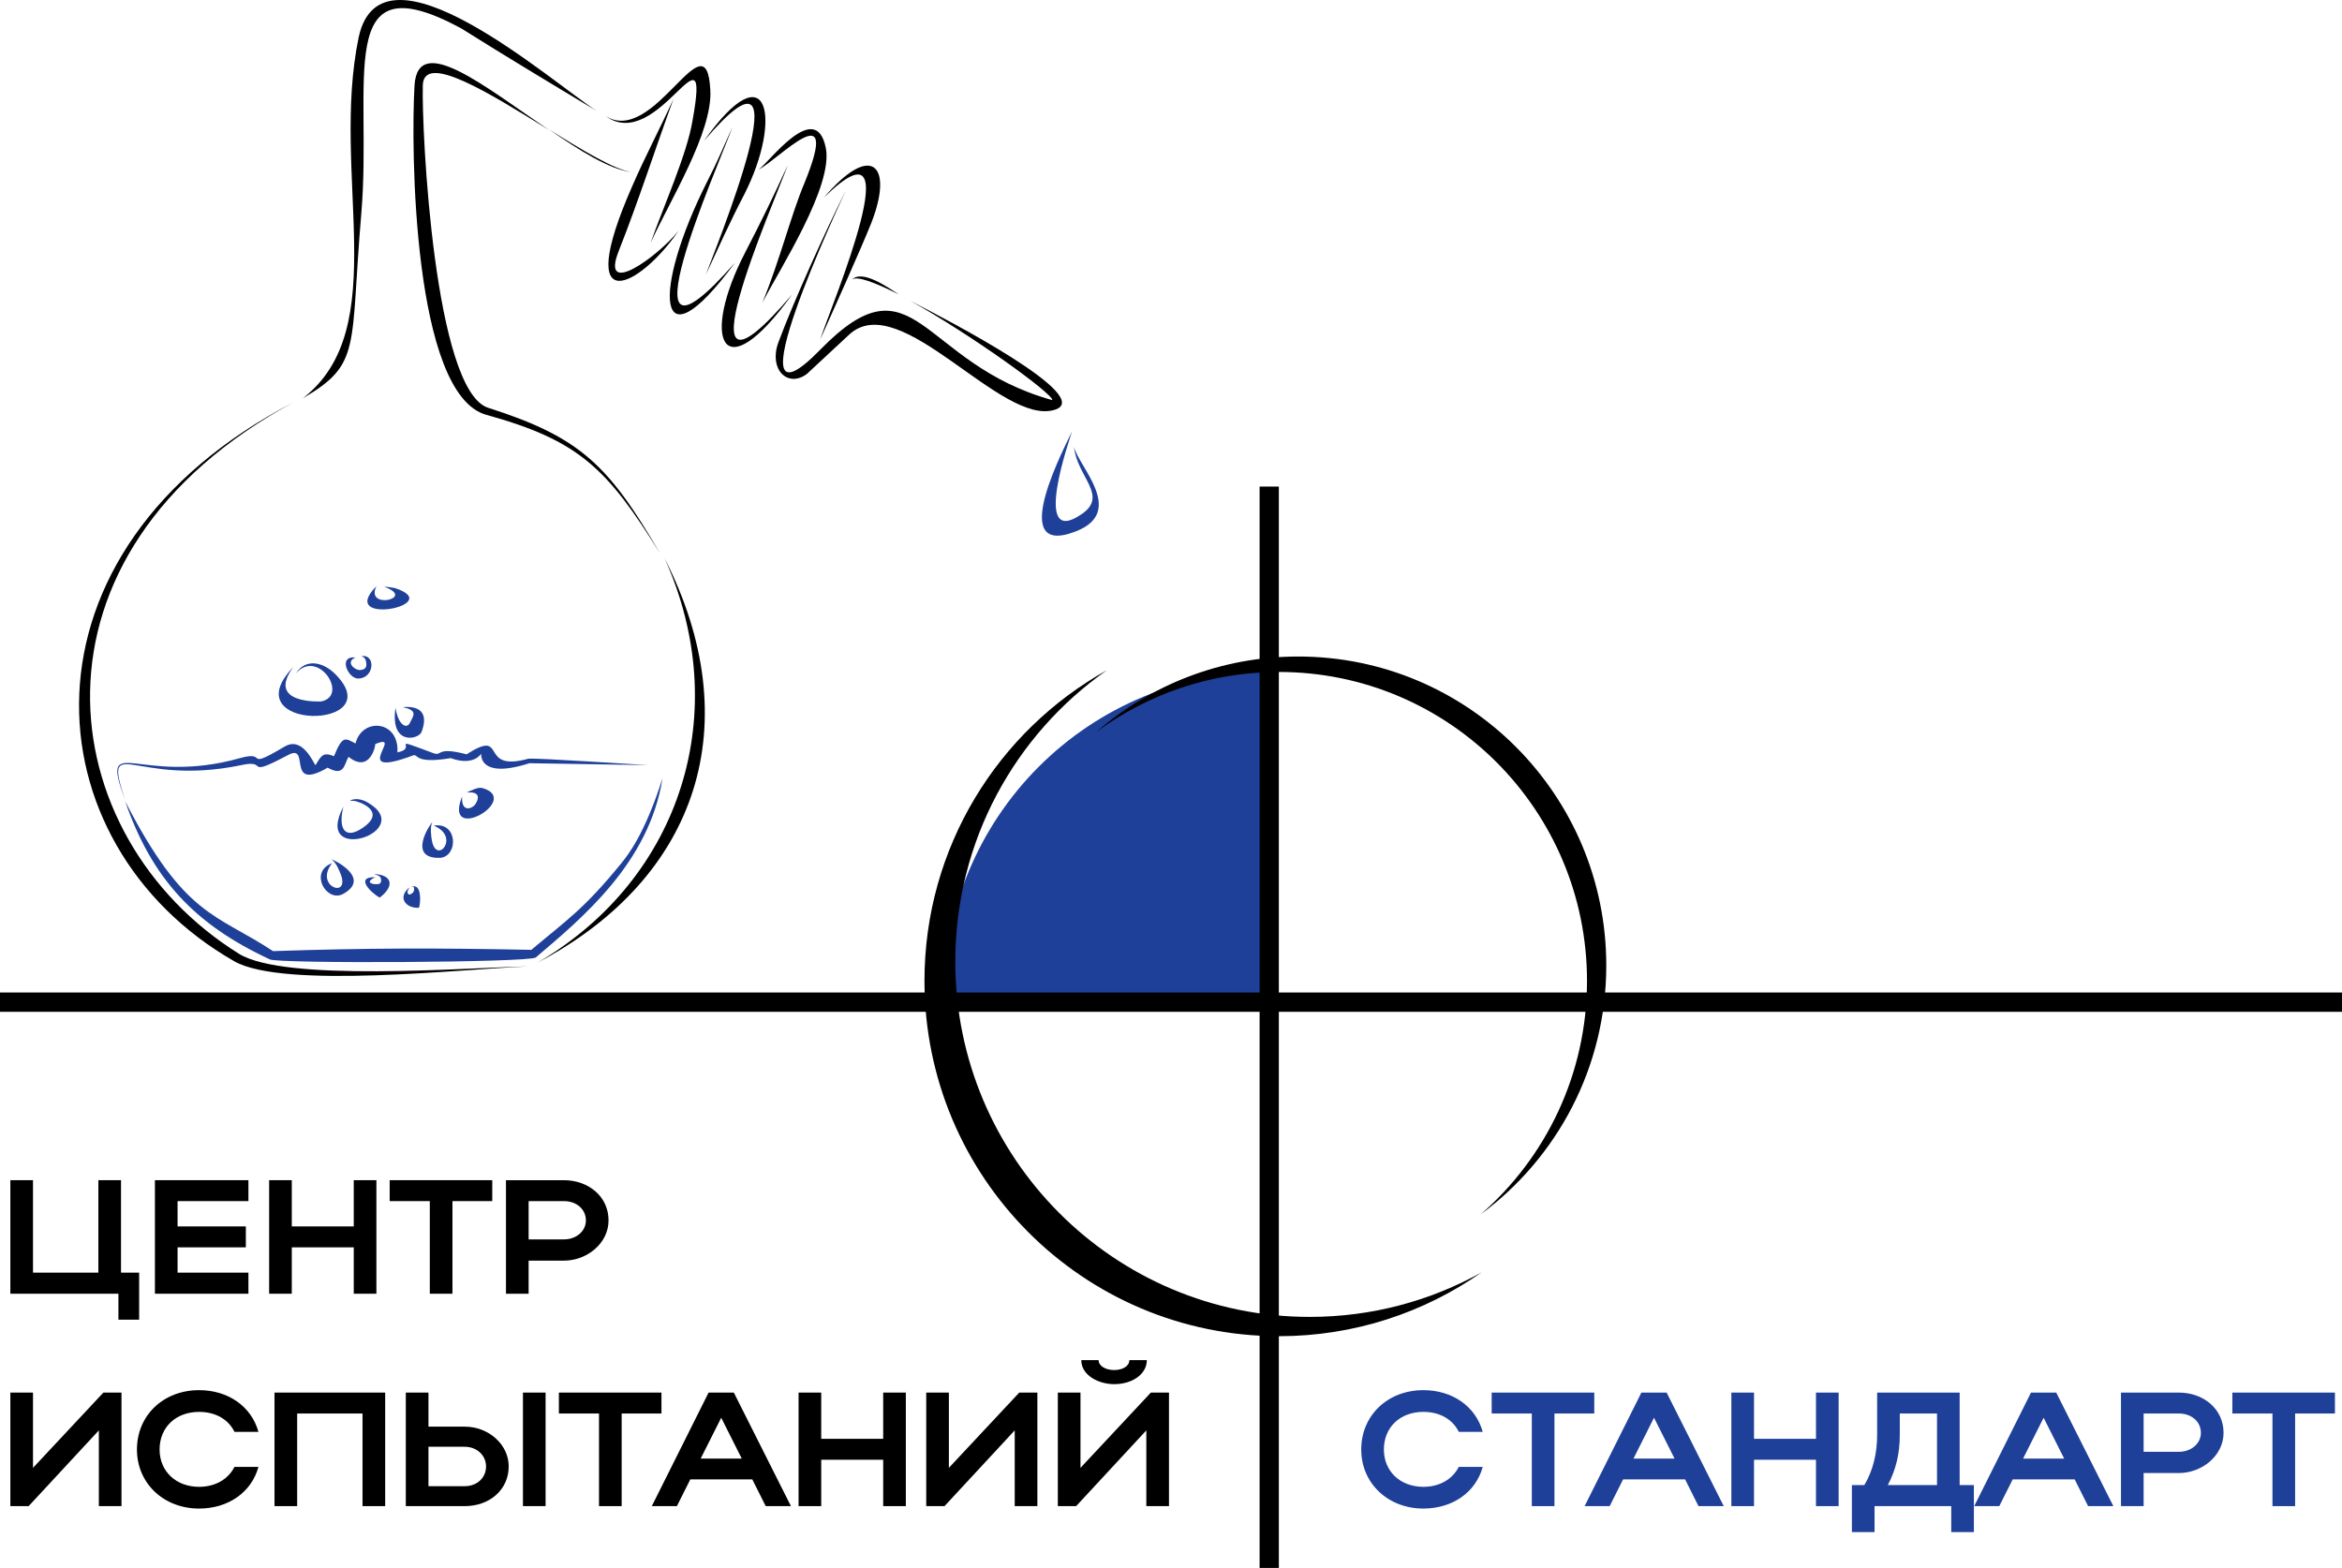 <?xml version="1.0" encoding="UTF-8"?> <svg xmlns="http://www.w3.org/2000/svg" width="230" height="154" viewBox="0 0 230 154" fill="none"><path fill-rule="evenodd" clip-rule="evenodd" d="M59.473 11.402C64.272 14.405 69.383 1.392 69.757 8.837C70.006 12.966 65.768 19.722 63.898 23.851C65.145 20.285 67.451 15.218 68.012 11.839C69.882 1.455 64.646 15.155 59.473 11.402Z" fill="black"></path><path fill-rule="evenodd" clip-rule="evenodd" d="M74.494 16.657C75.429 16.094 80.103 9.587 81.1 14.53C81.848 18.283 76.613 26.353 74.868 29.732C76.55 25.665 77.735 20.973 78.981 18.033C82.721 8.899 76.426 15.718 74.494 16.657Z" fill="black"></path><path fill-rule="evenodd" clip-rule="evenodd" d="M80.913 19.409C85.588 13.904 87.769 16.219 85.588 21.849C84.591 24.352 81.786 30.608 80.539 33.36C81.724 29.794 89.826 10.651 80.913 19.409Z" fill="black"></path><path fill-rule="evenodd" clip-rule="evenodd" d="M89.39 29.544C93.192 31.483 107.589 38.99 103.6 40.242C98.365 41.931 88.517 28.355 83.469 32.797L79.231 36.738C77.361 38.115 75.491 36.3 76.426 33.673C77.859 29.794 81.038 22.725 83.095 18.659C82.596 19.722 71.253 43.87 80.539 34.361C89.888 24.789 90.262 35.675 103.351 39.303C103.351 38.615 95.249 32.797 89.39 29.544ZM83.656 27.48C84.653 26.416 87.208 28.23 88.268 28.918C85.9 27.73 84.092 27.042 83.656 27.48Z" fill="black"></path><path fill-rule="evenodd" clip-rule="evenodd" d="M77.797 28.918C70.816 38.615 68.822 33.172 73.185 24.789C74.743 21.787 75.99 19.222 77.361 16.219C76.114 19.722 65.83 42.932 77.797 28.918Z" fill="black"></path><path fill-rule="evenodd" clip-rule="evenodd" d="M72.188 25.79C64.272 36.551 64.085 28.48 69.445 17.845C70.505 15.781 71.003 14.53 71.938 12.465C70.629 16.094 60.283 39.366 72.188 25.79Z" fill="black"></path><path fill-rule="evenodd" clip-rule="evenodd" d="M66.641 22.662C62.901 28.168 56.17 31.734 62.091 18.283C63.337 15.405 64.833 12.59 66.142 9.713C64.334 14.655 62.714 19.722 60.782 24.602C58.85 29.419 64.708 25.102 66.641 22.662Z" fill="black"></path><path fill-rule="evenodd" clip-rule="evenodd" d="M105.283 42.369C105.096 42.994 101.232 53.942 106.218 50.502C108.898 48.687 105.782 46.873 105.47 43.87C105.844 45.747 110.643 50.251 105.657 52.191C98.614 54.943 104.847 43.37 105.283 42.369Z" fill="#1F4099"></path><path fill-rule="evenodd" clip-rule="evenodd" d="M58.6 10.901C54.113 8.211 49.75 5.584 45.262 2.768C32.61 -4.051 36.599 8.023 35.477 21.036C34.355 34.236 35.539 35.737 29.743 39.116C38.656 32.234 32.423 17.095 35.228 3.644C37.471 -6.678 53.988 7.898 58.6 10.901Z" fill="black"></path><path fill-rule="evenodd" clip-rule="evenodd" d="M53.926 12.778C48.067 9.149 41.585 5.083 41.523 8.399C41.398 12.841 42.645 38.365 47.943 40.054C56.98 42.932 59.785 45.684 64.833 54.38C59.598 45.935 56.793 43.245 47.755 40.742C40.526 38.74 40.339 14.405 40.712 8.336C41.087 3.144 47.631 8.524 53.926 12.778ZM62.028 16.907C60.346 16.657 57.229 14.78 53.926 12.715C56.98 14.842 59.909 16.657 62.028 16.907ZM62.34 16.969C62.278 16.969 62.153 16.969 62.091 16.969C62.153 16.969 62.215 16.969 62.34 16.969Z" fill="black"></path><path fill-rule="evenodd" clip-rule="evenodd" d="M28.939 39.448C1.135 54.431 4.999 82.157 23.448 93.668C27.936 96.483 45.699 95.044 51.869 94.919C45.512 95.169 27.873 97.171 23.012 94.418C2.88 82.907 0.574 54.118 28.939 39.448Z" fill="black"></path><path fill-rule="evenodd" clip-rule="evenodd" d="M65.255 54.81C73.482 70.951 68.697 86.161 52.804 94.544C67.014 86.223 72.049 69.825 65.255 54.81Z" fill="black"></path><path fill-rule="evenodd" clip-rule="evenodd" d="M12.291 78.591C9.736 71.647 13.538 77.277 23.573 74.462C26.44 73.649 23.822 75.776 27.936 73.336C29.369 72.46 30.366 74.024 30.927 75.088L30.989 75.15C31.55 74.212 31.737 73.836 32.797 74.274C33.669 72.147 33.919 72.523 34.916 73.023C35.539 70.458 39.217 70.708 39.03 73.899C41.211 73.461 37.845 72.21 42.52 73.961C43.517 74.337 42.707 73.273 45.823 74.087C49.937 71.459 46.883 75.901 51.869 74.525C52.243 74.399 63.4 75.15 63.649 75.15C63.462 75.15 51.994 74.962 51.994 74.962C46.945 76.589 47.257 74.024 47.257 74.024C47.257 74.024 46.53 75.293 44.265 74.462C40.526 75.088 41.149 73.961 40.526 74.212C34.106 76.589 39.84 71.834 36.848 73.086C36.91 73.148 36.35 76.026 34.23 74.337C33.794 75.025 33.856 76.339 32.174 75.4C27.998 77.84 30.553 72.96 28.309 74.149C23.822 76.526 26.502 74.525 23.697 75.15C13.164 77.34 10.048 71.772 12.291 78.591Z" fill="#1F4099"></path><path fill-rule="evenodd" clip-rule="evenodd" d="M12.294 78.707C18.158 90.086 21.184 89.707 26.814 93.418C36.163 93.105 42.894 93.105 52.181 93.293C55.671 90.352 57.311 89.328 60.969 84.847C61.683 83.972 63.314 81.931 65.066 76.431C63.742 84.776 57.167 90.165 52.617 94.043C51.994 94.544 27.312 94.669 26.502 94.231C19.085 90.79 14.912 86.277 12.294 78.707Z" fill="#1F4099"></path><path fill-rule="evenodd" clip-rule="evenodd" d="M34.916 64.578C33.856 65.015 34.86 65.858 35.37 65.81C35.806 65.77 36.127 65.621 35.913 64.828C35.864 64.644 35.602 64.452 35.477 64.452C36.91 64.202 36.786 66.579 35.228 66.642C34.235 66.759 33.108 64.39 34.916 64.578Z" fill="#1F4099"></path><path fill-rule="evenodd" clip-rule="evenodd" d="M36.973 57.571C35.789 59.948 40.962 58.759 37.721 57.633C38.032 57.633 38.469 57.696 38.78 57.758C43.953 59.448 32.984 61.575 36.973 57.571Z" fill="#1F4099"></path><path fill-rule="evenodd" clip-rule="evenodd" d="M38.843 69.52C39.092 71.209 39.958 71.686 40.276 70.959C40.539 70.358 41.149 69.77 39.528 69.457C41.585 69.269 41.99 70.362 41.398 71.897C41.112 72.638 38.282 73.273 38.843 69.52Z" fill="#1F4099"></path><path fill-rule="evenodd" clip-rule="evenodd" d="M33.732 79.216C33.233 81.093 33.67 82.657 35.664 81.281C37.658 79.905 35.985 79.005 34.992 78.707C34.753 78.635 34.355 78.653 34.355 78.653C34.854 78.341 35.602 78.528 36.038 78.779C41.149 81.656 30.616 85.097 33.732 79.216Z" fill="#1F4099"></path><path fill-rule="evenodd" clip-rule="evenodd" d="M45.387 78.216C45.262 79.842 46.379 79.464 46.696 78.966C46.995 78.497 47.257 77.715 45.823 77.84C46.26 77.653 46.945 77.277 47.381 77.402C51.308 78.528 43.455 83.033 45.387 78.216Z" fill="#1F4099"></path><path fill-rule="evenodd" clip-rule="evenodd" d="M40.027 87.537C40.027 87.537 40.105 87.342 40.214 87.162C39.03 88.1 39.778 89.226 41.149 89.163C41.336 88.538 41.398 86.724 40.401 87.099C40.526 87.099 40.612 87.068 40.65 87.162C40.677 87.229 40.679 87.366 40.666 87.431C40.632 87.599 40.565 87.688 40.401 87.787C40.315 87.839 40.238 87.9 40.152 87.85C40.088 87.812 40.052 87.761 40.027 87.692C40.007 87.637 40.027 87.537 40.027 87.537Z" fill="#1F4099"></path><path fill-rule="evenodd" clip-rule="evenodd" d="M36.848 86.161C35.539 86.786 37.036 86.951 37.285 86.786C37.452 86.675 37.453 86.482 37.409 86.286C37.34 85.975 36.848 85.91 36.724 85.848C38.531 85.91 38.78 87.037 37.285 88.163C36.474 87.725 34.791 86.098 36.848 86.161Z" fill="#1F4099"></path><path fill-rule="evenodd" clip-rule="evenodd" d="M32.61 84.784C30.831 87.052 34.358 88.32 33.479 85.914C33.34 85.534 32.984 84.659 32.548 84.409C32.735 84.409 36.599 86.286 33.607 87.85C31.965 88.569 30.366 85.598 32.61 84.784Z" fill="#1F4099"></path><path fill-rule="evenodd" clip-rule="evenodd" d="M42.598 81.099C45.268 82.176 42.84 85.038 42.407 82.513C42.338 82.115 42.212 81.178 42.466 80.743C42.304 80.836 39.886 84.394 43.257 84.255C45.038 84.058 44.948 80.683 42.598 81.099Z" fill="#1F4099"></path><path fill-rule="evenodd" clip-rule="evenodd" d="M28.808 65.516C26.066 69.207 31.55 68.894 31.55 68.894C34.293 68.331 31.239 63.639 29.057 66.141C30.055 64.578 31.8 65.078 32.922 66.204C38.469 71.772 22.7 71.834 28.808 65.516Z" fill="#1F4099"></path><path fill-rule="evenodd" clip-rule="evenodd" d="M69.133 13.841C75.553 4.77 76.8 11.777 73.123 19.034C71.689 21.787 70.629 24.164 69.32 26.979C70.068 24.852 79.791 1.329 69.133 13.841Z" fill="black"></path><path d="M92.681 97.862C92.681 93.678 93.503 89.535 95.1 85.669C96.697 81.803 99.037 78.291 101.988 75.332C104.939 72.374 108.442 70.027 112.297 68.425C116.152 66.824 120.284 66 124.457 66V97.862H92.681Z" fill="#1F4099"></path><path d="M0 97.483H230V99.379H0V97.483Z" fill="black"></path><path d="M123.701 47.793H125.592V154H123.701V47.793Z" fill="black"></path><path fill-rule="evenodd" clip-rule="evenodd" d="M145.501 124.971C140.501 127.758 134.745 129.345 128.618 129.345C109.397 129.345 93.816 113.721 93.816 94.448C93.816 82.599 99.705 72.13 108.709 65.822C98.021 71.778 90.789 83.215 90.789 96.345C90.789 115.618 106.371 131.241 125.592 131.241C132.996 131.241 139.86 128.923 145.501 124.971Z" fill="black"></path><path fill-rule="evenodd" clip-rule="evenodd" d="M145.414 119.275C152.894 113.751 157.747 104.857 157.747 94.828C157.747 78.069 144.197 64.483 127.484 64.483C119.902 64.483 112.972 67.278 107.662 71.897C112.68 68.19 118.881 66 125.592 66C142.306 66 155.855 79.586 155.855 96.345C155.855 105.502 151.81 113.712 145.414 119.275Z" fill="black"></path><path d="M49.69 127.069V115.917H55.378C57.761 115.917 59.763 117.494 59.763 119.868C59.763 122.114 57.65 123.819 55.378 123.819H51.914V127.069H49.69ZM57.539 119.868C57.539 118.769 56.617 117.972 55.378 117.972H51.914V121.732H55.378C56.601 121.732 57.539 120.92 57.539 119.868Z" fill="black"></path><path d="M42.21 127.069V117.972H38.269V115.917H48.343V117.972H44.434V127.069H42.21Z" fill="black"></path><path d="M26.432 127.069V115.917H28.656V120.458H34.741V115.917H36.965V127.069H34.741V122.513H28.656V127.069H26.432Z" fill="black"></path><path d="M15.214 127.069V115.917H24.397V117.972H17.438V120.458H24.143V122.513H17.438V124.998H24.397V127.069H15.214Z" fill="black"></path><path d="M1.017 127.069V115.917H3.241V124.998H9.66V115.917H11.884V124.998H13.664V129.618H11.63V127.069H1.017Z" fill="black"></path><path d="M109.416 135.951C107.922 135.951 106.19 135.107 106.19 133.593H107.89C107.89 134.151 108.558 134.565 109.416 134.565C110.274 134.565 110.909 134.167 110.909 133.593H112.625C112.625 134.931 111.259 135.951 109.416 135.951ZM114.802 147.931H112.577V140.491L105.682 147.931H103.886V136.779H106.111V144.171L113.022 136.779H114.802V147.931Z" fill="black"></path><path d="M101.877 147.931H99.653V140.491L92.757 147.931H90.962V136.779H93.186V144.171L100.097 136.779H101.877V147.931Z" fill="black"></path><path d="M78.425 147.931V136.779H80.649V141.32H86.735V136.779H88.959V147.931H86.735V143.375H80.649V147.931H78.425Z" fill="black"></path><path d="M64.012 147.931L69.589 136.779H72.067L77.676 147.931H75.198L73.879 145.302H67.794L66.475 147.931H64.012ZM68.81 143.263H72.846L70.828 139.249L68.81 143.263Z" fill="black"></path><path d="M58.827 147.931V138.834H54.887V136.779H64.96V138.834H61.051V147.931H58.827Z" fill="black"></path><path d="M39.853 136.779H42.077V140.125H45.636C48.003 140.125 49.958 141.893 49.958 144.028C49.958 146.29 48.115 147.931 45.636 147.931H39.853V136.779ZM51.356 136.779H53.58V147.931H51.356V136.779ZM47.733 144.028C47.733 142.945 46.828 142.1 45.636 142.1H42.077V145.972H45.636C46.859 145.972 47.733 145.143 47.733 144.028Z" fill="black"></path><path d="M26.959 136.779H37.827V147.931H35.602V138.834H29.184V147.931H26.959V136.779Z" fill="black"></path><path d="M15.673 142.371C15.673 144.522 17.294 146.035 19.55 146.035C21.155 146.035 22.41 145.286 23.029 144.076H25.381C24.698 146.577 22.41 148.17 19.55 148.17C16.07 148.17 13.449 145.685 13.449 142.371C13.449 139.01 16.055 136.54 19.55 136.54C22.41 136.54 24.682 138.133 25.381 140.635H23.029C22.426 139.408 21.171 138.675 19.55 138.675C17.278 138.675 15.673 140.173 15.673 142.371Z" fill="black"></path><path d="M11.932 147.931H9.708V140.491L2.812 147.931H1.017V136.779H3.241V144.171L10.152 136.779H11.932V147.931Z" fill="black"></path><path d="M223.172 147.931V138.834H219.231V136.779H229.305V138.834H225.396V147.931H223.172Z" fill="#1F4099"></path><path d="M208.294 147.931V136.779H213.982C216.365 136.779 218.367 138.356 218.367 140.73C218.367 142.976 216.254 144.681 213.982 144.681H210.518V147.931H208.294ZM216.142 140.73C216.142 139.631 215.221 138.834 213.982 138.834H210.518V142.594H213.982C215.205 142.594 216.142 141.782 216.142 140.73Z" fill="#1F4099"></path><path d="M193.881 147.931L199.457 136.779H201.936L207.545 147.931H205.066L203.747 145.302H197.662L196.343 147.931H193.881ZM198.679 143.263H202.715L200.697 139.249L198.679 143.263Z" fill="#1F4099"></path><path d="M181.869 145.86H183.093C183.935 144.442 184.348 142.785 184.348 140.921V136.779H192.451V145.86H193.849V150.48H191.625V147.931H184.094V150.48H181.869V145.86ZM185.397 145.86H190.227V138.834H186.572V140.969C186.572 142.753 186.191 144.362 185.397 145.86Z" fill="#1F4099"></path><path d="M170.032 147.931V136.779H172.256V141.32H178.341V136.779H180.566V147.931H178.341V143.375H172.256V147.931H170.032Z" fill="#1F4099"></path><path d="M155.619 147.931L161.196 136.779H163.674L169.283 147.931H166.804L165.485 145.302H159.4L158.081 147.931H155.619ZM160.417 143.263H164.453L162.435 139.249L160.417 143.263Z" fill="#1F4099"></path><path d="M150.434 147.931V138.834H146.493V136.779H156.567V138.834H152.658V147.931H150.434Z" fill="#1F4099"></path><path d="M135.907 142.371C135.907 144.522 137.527 146.035 139.783 146.035C141.388 146.035 142.643 145.286 143.263 144.076H145.614C144.931 146.577 142.643 148.17 139.783 148.17C136.304 148.17 133.682 145.685 133.682 142.371C133.682 139.01 136.288 136.54 139.783 136.54C142.643 136.54 144.915 138.133 145.614 140.635H143.263C142.659 139.408 141.404 138.675 139.783 138.675C137.511 138.675 135.907 140.173 135.907 142.371Z" fill="#1F4099"></path></svg> 